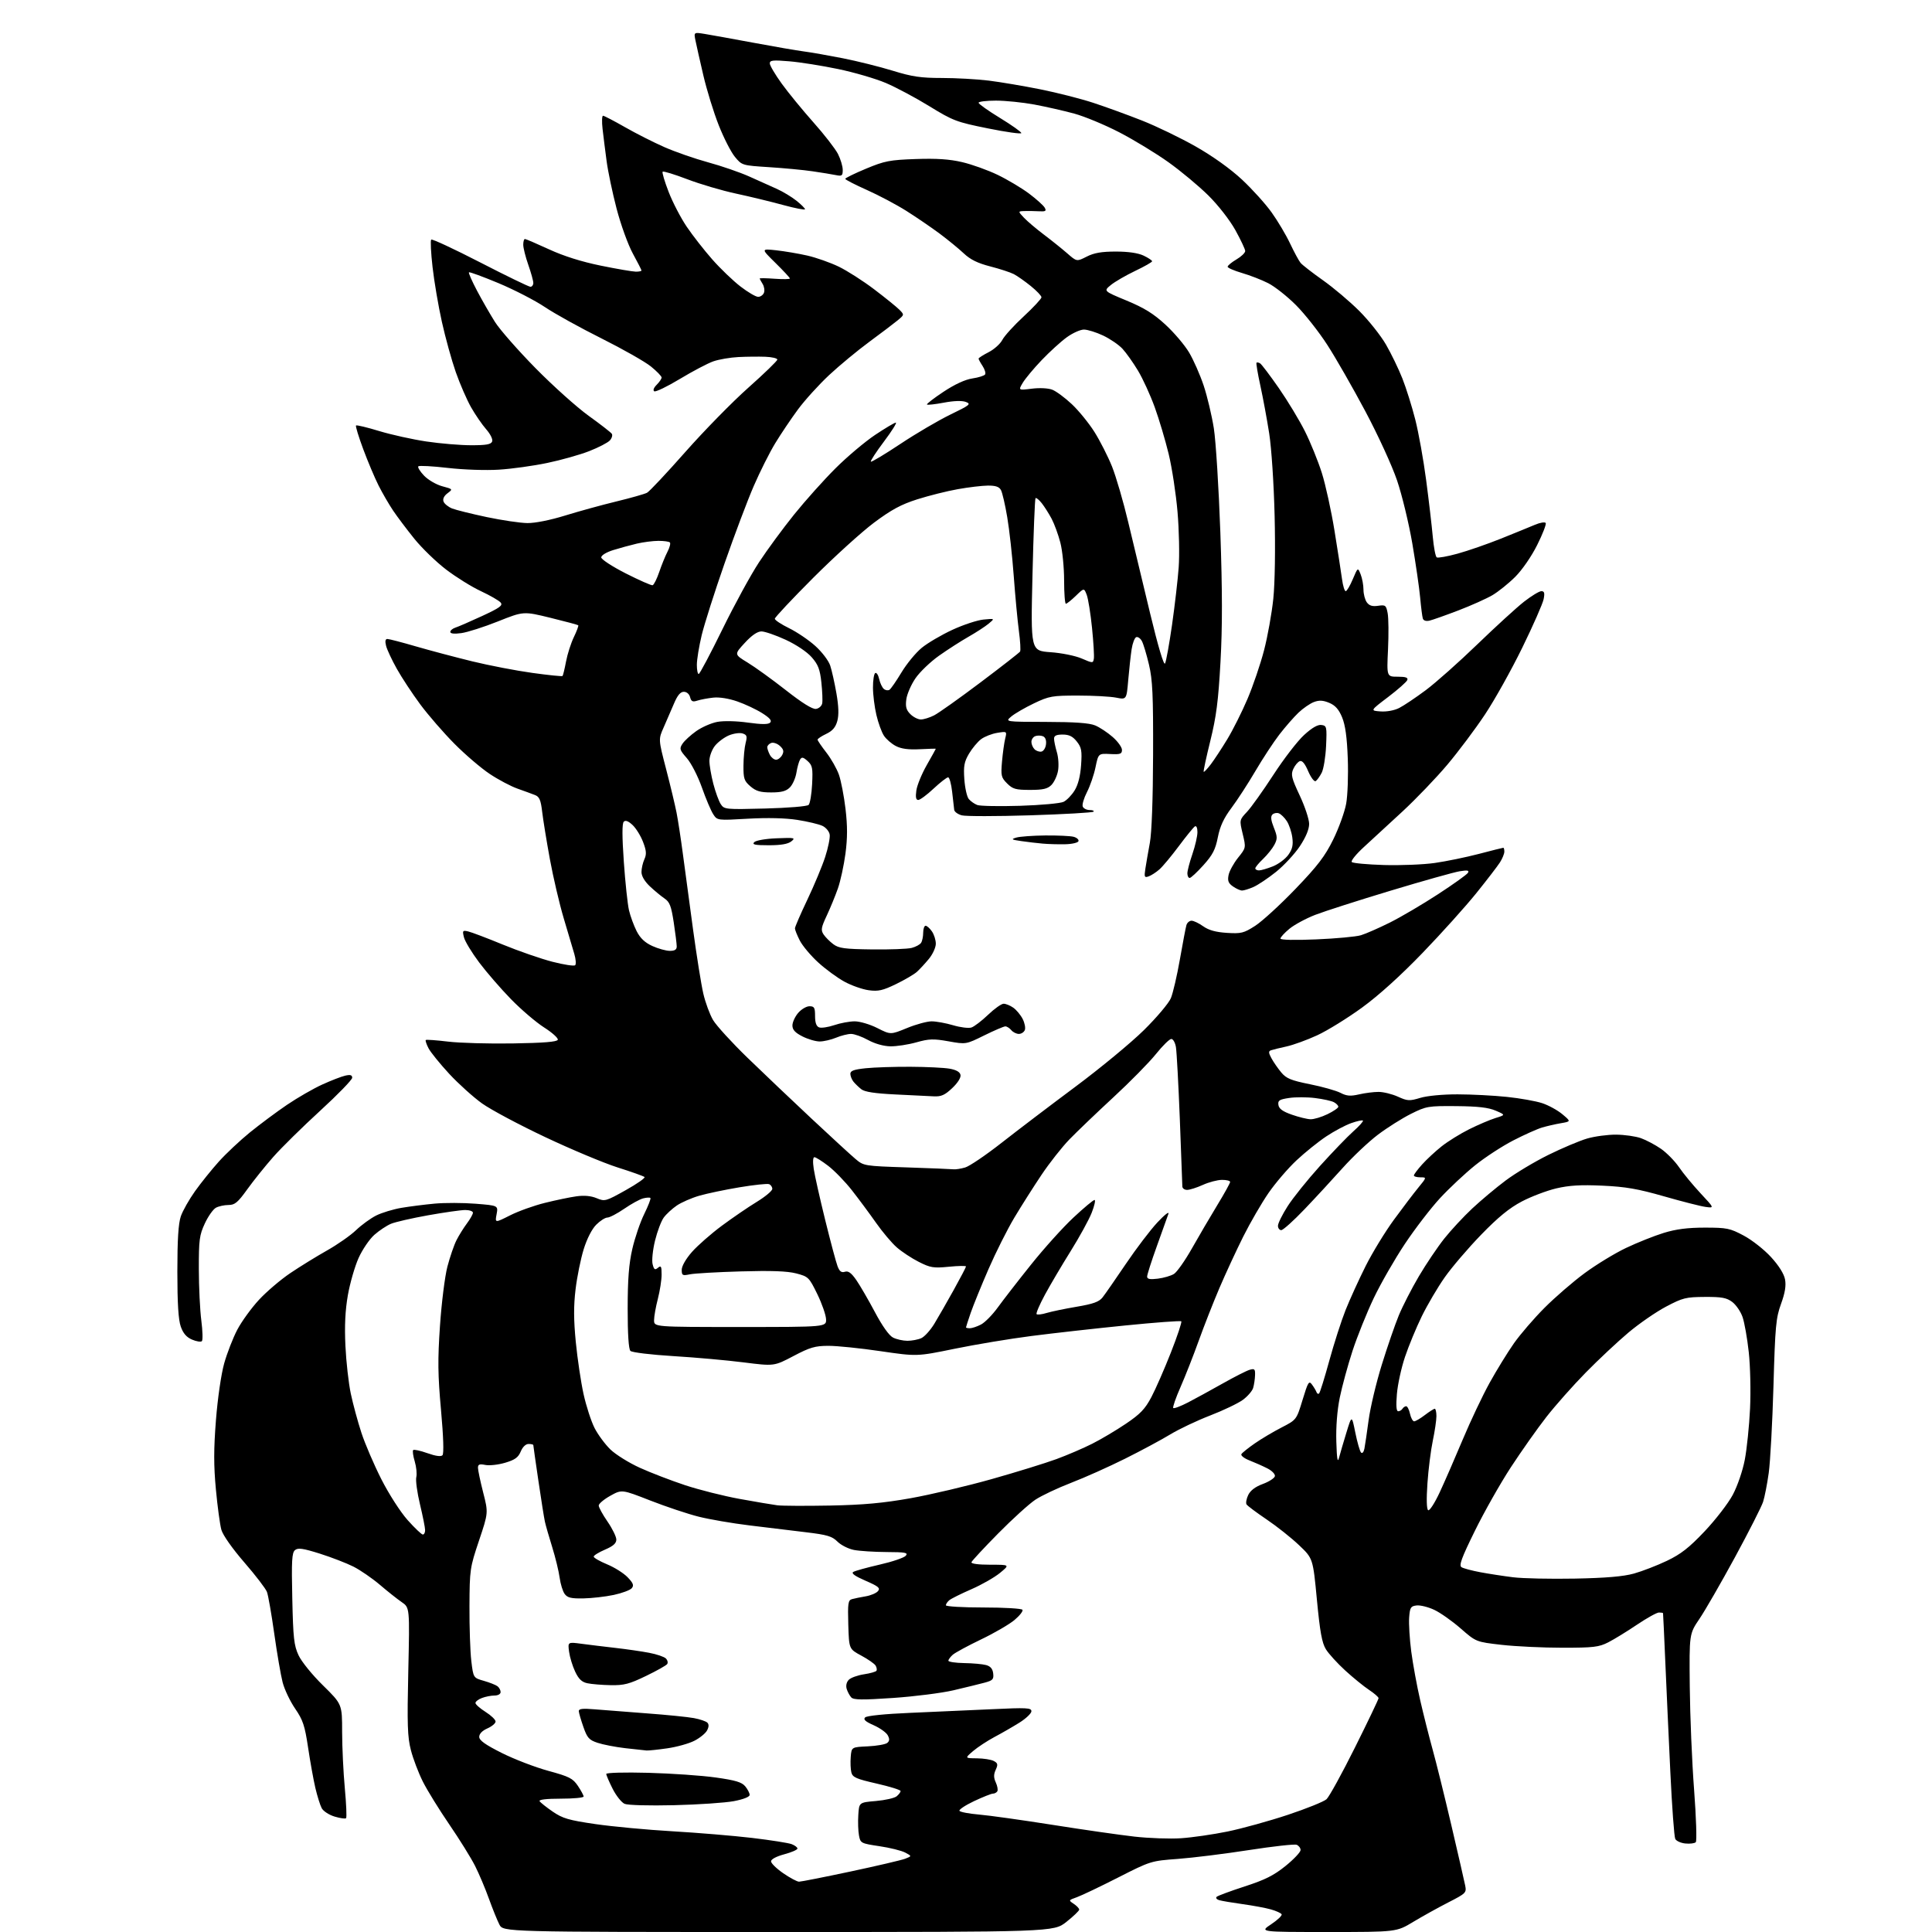 <?xml version="1.0" encoding="UTF-8" standalone="no"?>
<svg 
  version="1.1" 
  xmlns="http://www.w3.org/2000/svg" 
  xmlns:xlink="http://www.w3.org/1999/xlink" 
  xmlns:svg="http://www.w3.org/2000/svg"
  xmlns:rdf="http://www.w3.org/1999/02/22-rdf-syntax-ns#"
  xmlns:cc="http://creativecommons.org/ns#"
  xmlns:dc="http://purl.org/dc/elements/1.1/"
  viewBox="0 0 768 768"
  width="768"
  height="768"
>
<style>svg {background-color: white; }</style>"
<path stroke="none" fill="black" fill-rule="evenodd" d="M309.44,768.00C200.05,768.00 200.05,768.00 198.51,765.03C197.67,763.39 195.80,758.78 194.36,754.78C192.93,750.77 190.45,744.92 188.87,741.77C187.28,738.61 182.67,731.19 178.62,725.27C174.56,719.34 169.83,711.68 168.09,708.22C166.36,704.77 164.22,699.15 163.34,695.72C161.98,690.48 161.82,685.53 162.30,664.27C162.87,639.04 162.87,639.04 159.68,636.86C157.93,635.66 154.02,632.56 150.99,629.97C147.95,627.39 143.23,624.14 140.49,622.75C137.74,621.37 131.73,619.05 127.13,617.59C120.38,615.47 118.47,615.20 117.27,616.19C116.03,617.22 115.85,620.39 116.19,635.46C116.53,651.14 116.86,654.09 118.68,658.00C119.84,660.51 124.14,665.81 128.39,669.97C136.00,677.45 136.00,677.45 136.00,688.47C136.01,694.54 136.49,704.61 137.07,710.85C137.65,717.09 137.88,722.45 137.57,722.76C137.26,723.07 135.22,722.78 133.02,722.12C130.83,721.47 128.52,719.97 127.89,718.79C127.26,717.61 126.12,713.97 125.35,710.69C124.59,707.42 123.29,700.19 122.46,694.62C121.16,685.95 120.43,683.74 117.31,679.19C115.31,676.27 113.08,671.58 112.35,668.76C111.62,665.94 110.12,657.23 109.02,649.41C107.92,641.60 106.62,634.12 106.11,632.80C105.61,631.48 101.56,626.20 97.11,621.07C92.35,615.57 88.60,610.24 88.00,608.12C87.44,606.13 86.46,598.90 85.82,592.05C84.93,582.54 84.94,576.04 85.84,564.54C86.52,555.88 87.91,546.29 89.11,541.99C90.27,537.87 92.62,531.82 94.35,528.54C96.08,525.26 99.96,519.92 102.96,516.68C105.97,513.43 111.59,508.64 115.46,506.04C119.33,503.43 125.88,499.40 130.00,497.08C134.12,494.76 139.30,491.14 141.50,489.04C143.70,486.93 147.32,484.30 149.55,483.18C151.78,482.07 156.28,480.70 159.55,480.14C162.82,479.59 168.77,478.83 172.78,478.46C176.78,478.09 184.10,478.11 189.05,478.50C198.05,479.22 198.05,479.22 197.40,482.69C196.75,486.16 196.75,486.16 202.73,483.14C206.02,481.47 212.27,479.23 216.61,478.16C220.95,477.08 226.60,475.90 229.17,475.55C232.25,475.12 234.97,475.38 237.18,476.30C240.42,477.66 240.80,477.55 248.73,473.11C253.24,470.59 256.60,468.24 256.21,467.88C255.82,467.53 251.00,465.81 245.50,464.07C240.00,462.32 227.06,456.90 216.74,452.02C206.41,447.15 195.11,441.12 191.62,438.63C188.13,436.13 182.25,430.83 178.55,426.84C174.86,422.84 171.16,418.28 170.34,416.69C169.52,415.11 169.03,413.64 169.25,413.42C169.46,413.21 173.43,413.49 178.07,414.05C182.71,414.61 194.34,414.94 203.92,414.78C216.20,414.58 221.45,414.15 221.73,413.32C221.94,412.67 219.51,410.48 216.31,408.44C213.11,406.41 207.19,401.35 203.15,397.21C199.10,393.06 193.40,386.48 190.47,382.58C187.55,378.69 184.83,374.20 184.43,372.61C183.77,369.93 183.89,369.75 186.11,370.26C187.42,370.56 193.63,372.91 199.89,375.49C206.16,378.06 215.02,381.13 219.58,382.31C224.15,383.49 228.22,384.11 228.64,383.69C229.06,383.28 228.90,381.26 228.30,379.22C227.70,377.17 225.80,370.77 224.08,365.00C222.36,359.23 219.89,348.65 218.58,341.50C217.27,334.35 215.90,325.89 215.52,322.69C214.97,318.01 214.42,316.72 212.67,316.04C211.48,315.57 208.35,314.43 205.73,313.50C203.10,312.58 198.15,309.96 194.73,307.69C191.30,305.42 184.98,300.02 180.68,295.69C176.38,291.36 170.26,284.31 167.08,280.03C163.91,275.75 159.70,269.36 157.73,265.84C155.76,262.32 153.84,258.22 153.47,256.72C153.00,254.88 153.18,254.00 153.99,254.00C154.66,254.00 159.77,255.33 165.35,256.96C170.93,258.58 181.01,261.25 187.74,262.90C194.48,264.54 205.22,266.61 211.61,267.49C218.00,268.38 223.40,268.93 223.61,268.72C223.82,268.52 224.45,265.92 225.01,262.96C225.57,259.99 226.97,255.62 228.13,253.23C229.28,250.85 230.06,248.74 229.86,248.55C229.66,248.36 224.69,247.03 218.81,245.59C208.11,242.97 208.11,242.97 197.95,247.02C192.36,249.25 185.81,251.34 183.40,251.67C180.57,252.06 179.00,251.89 179.00,251.20C179.00,250.62 179.91,249.85 181.02,249.49C182.13,249.14 186.90,247.07 191.61,244.89C198.66,241.63 199.98,240.68 199.02,239.53C198.38,238.75 194.85,236.72 191.18,235.00C187.50,233.29 181.27,229.41 177.32,226.39C173.37,223.37 167.71,217.88 164.73,214.20C161.75,210.51 157.96,205.47 156.29,203.00C154.63,200.53 152.02,196.03 150.49,193.00C148.96,189.97 146.22,183.47 144.39,178.55C142.56,173.63 141.27,169.40 141.52,169.14C141.78,168.89 145.93,169.88 150.74,171.35C155.56,172.81 164.00,174.68 169.50,175.50C175.00,176.32 183.00,176.99 187.28,176.99C193.27,177.00 195.19,176.66 195.64,175.50C195.97,174.64 194.95,172.57 193.26,170.64C191.64,168.79 188.93,164.85 187.25,161.89C185.57,158.93 182.84,152.64 181.18,147.92C179.53,143.20 177.04,134.20 175.65,127.92C174.25,121.64 172.59,111.86 171.95,106.20C171.30,100.53 171.06,95.60 171.41,95.25C171.77,94.90 180.52,98.98 190.88,104.31C201.23,109.64 210.22,114.00 210.85,114.00C211.48,114.00 212.00,113.31 212.00,112.48C212.00,111.64 211.10,108.39 210.00,105.26C208.90,102.13 208.00,98.54 208.00,97.28C208.00,96.03 208.30,95.00 208.66,95.00C209.02,95.00 213.33,96.85 218.24,99.11C224.10,101.81 231.15,104.03 238.83,105.60C245.25,106.91 251.51,107.98 252.75,107.99C253.99,108.00 255.00,107.79 255.00,107.53C255.00,107.28 253.45,104.24 251.56,100.78C249.67,97.33 246.78,89.33 245.12,83.00C243.47,76.67 241.67,68.12 241.13,64.00C240.58,59.88 239.86,54.14 239.53,51.25C239.20,48.36 239.28,46.00 239.72,46.01C240.15,46.01 244.08,48.06 248.46,50.56C252.83,53.06 259.89,56.63 264.15,58.50C268.40,60.37 276.19,63.08 281.46,64.52C286.73,65.95 294.07,68.48 297.77,70.13C301.47,71.78 306.46,74.02 308.84,75.10C311.23,76.18 314.72,78.29 316.59,79.78C318.47,81.28 320.00,82.81 320.00,83.18C320.00,83.55 316.06,82.79 311.25,81.48C306.44,80.16 298.00,78.12 292.50,76.94C287.00,75.76 278.33,73.21 273.23,71.26C268.12,69.31 263.71,67.96 263.41,68.25C263.12,68.55 264.20,72.18 265.81,76.33C267.42,80.48 270.66,86.71 273.02,90.18C275.38,93.66 279.93,99.48 283.14,103.12C286.34,106.76 291.38,111.59 294.33,113.87C297.27,116.14 300.44,118.00 301.37,118.00C302.30,118.00 303.34,117.27 303.69,116.37C304.03,115.47 303.79,113.90 303.16,112.88C302.52,111.86 302.00,110.88 302.00,110.70C302.00,110.52 304.70,110.57 308.00,110.81C311.30,111.05 314.00,111.00 314.00,110.70C314.00,110.41 311.41,107.62 308.25,104.51C302.50,98.85 302.50,98.85 308.50,99.49C311.80,99.85 317.38,100.79 320.90,101.59C324.42,102.39 330.04,104.37 333.40,105.99C336.75,107.61 343.10,111.67 347.50,115.01C351.90,118.35 356.40,121.99 357.50,123.10C359.50,125.12 359.50,125.12 356.87,127.31C355.42,128.51 350.36,132.35 345.63,135.83C340.90,139.31 333.68,145.29 329.58,149.11C325.49,152.94 319.91,159.09 317.19,162.78C314.46,166.48 310.41,172.50 308.18,176.17C305.94,179.84 302.10,187.49 299.64,193.17C297.17,198.85 291.94,212.72 288.01,224.00C284.07,235.28 279.99,248.10 278.93,252.50C277.88,256.90 277.01,262.19 277.01,264.25C277.00,266.31 277.34,267.97 277.75,267.93C278.16,267.88 282.40,259.90 287.16,250.18C291.92,240.45 298.47,228.45 301.73,223.50C304.98,218.55 311.27,210.00 315.70,204.50C320.13,199.00 327.52,190.75 332.13,186.16C336.73,181.57 343.80,175.61 347.83,172.91C351.87,170.21 355.59,168.00 356.11,168.00C356.62,168.00 354.50,171.39 351.38,175.53C348.27,179.67 345.93,183.26 346.18,183.51C346.43,183.76 351.72,180.59 357.93,176.46C364.14,172.33 373.07,167.09 377.77,164.81C385.58,161.03 386.12,160.59 383.92,159.77C382.40,159.21 379.16,159.31 375.21,160.06C371.74,160.71 368.72,161.05 368.48,160.81C368.24,160.58 371.20,158.30 375.04,155.75C379.50,152.79 383.66,150.87 386.53,150.44C389.00,150.07 391.28,149.35 391.60,148.84C391.91,148.33 391.46,146.82 390.59,145.49C389.71,144.16 389.00,142.84 389.00,142.56C389.00,142.27 390.79,141.13 392.98,140.01C395.17,138.89 397.62,136.70 398.44,135.12C399.25,133.55 403.08,129.33 406.96,125.75C410.83,122.16 414.00,118.75 414.00,118.18C414.00,117.60 412.09,115.59 409.75,113.70C407.41,111.81 404.38,109.68 403.02,108.97C401.65,108.26 397.43,106.88 393.62,105.90C388.63,104.62 385.71,103.18 383.11,100.72C381.12,98.85 376.80,95.31 373.50,92.85C370.20,90.40 364.27,86.35 360.33,83.86C356.39,81.37 349.30,77.61 344.58,75.51C339.86,73.40 336.00,71.42 336.00,71.09C336.00,70.77 339.71,68.95 344.25,67.06C351.67,63.97 353.66,63.58 364.00,63.22C372.31,62.93 377.44,63.27 382.47,64.45C386.31,65.34 392.66,67.62 396.58,69.51C400.51,71.40 406.12,74.75 409.06,76.95C412.00,79.16 414.81,81.69 415.30,82.57C416.05,83.91 415.65,84.14 412.85,83.98C411.01,83.88 408.41,83.84 407.08,83.90C404.65,84.00 404.65,84.00 407.04,86.55C408.36,87.95 411.93,90.97 414.97,93.27C418.01,95.56 422.19,98.92 424.27,100.73C428.03,104.02 428.03,104.02 431.98,102.01C434.91,100.52 437.88,100.00 443.56,100.00C448.52,100.00 452.39,100.57 454.60,101.61C456.47,102.50 457.99,103.51 457.98,103.86C457.97,104.21 454.93,105.94 451.23,107.70C447.53,109.47 443.19,111.98 441.58,113.30C438.66,115.68 438.66,115.68 447.85,119.49C454.82,122.38 458.54,124.68 463.27,129.04C466.70,132.19 470.94,137.18 472.69,140.13C474.45,143.09 477.05,149.00 478.48,153.27C479.90,157.55 481.72,165.20 482.52,170.27C483.32,175.35 484.48,193.97 485.11,211.67C485.92,234.96 485.94,249.17 485.16,263.17C484.30,278.67 483.50,284.87 481.12,294.50C479.49,301.09 478.30,306.64 478.48,306.81C478.65,306.99 479.93,305.64 481.32,303.82C482.70,301.99 485.66,297.50 487.88,293.83C490.10,290.17 493.71,282.97 495.90,277.83C498.09,272.70 501.05,264.00 502.48,258.50C503.91,253.00 505.56,243.78 506.16,238.00C506.80,231.79 507.01,218.30 506.68,205.00C506.37,192.23 505.43,178.07 504.52,172.26C503.64,166.63 502.06,158.10 501.01,153.30C499.96,148.49 499.27,144.39 499.48,144.18C499.69,143.97 500.34,144.09 500.92,144.45C501.50,144.81 504.85,149.24 508.37,154.30C511.88,159.36 516.56,167.10 518.76,171.50C520.96,175.90 523.97,183.32 525.45,188.00C526.93,192.68 529.20,203.03 530.49,211.00C531.78,218.97 533.13,227.64 533.48,230.25C533.83,232.86 534.49,235.00 534.94,235.00C535.38,235.00 536.65,232.86 537.75,230.25C539.76,225.50 539.76,225.50 540.88,228.32C541.49,229.86 542.00,232.59 542.00,234.37C542.00,236.16 542.60,238.44 543.34,239.45C544.30,240.77 545.55,241.15 547.82,240.81C550.75,240.38 551.02,240.60 551.62,243.80C551.98,245.70 552.04,252.15 551.76,258.13C551.24,269.00 551.24,269.00 555.59,269.00C558.81,269.00 559.80,269.35 559.42,270.34C559.14,271.07 555.70,274.11 551.78,277.09C544.65,282.50 544.65,282.50 548.77,282.80C551.20,282.98 554.24,282.43 556.19,281.44C558.01,280.52 562.77,277.33 566.77,274.35C570.77,271.36 579.99,263.17 587.27,256.13C594.55,249.10 602.90,241.47 605.84,239.17C608.78,236.88 611.87,235.00 612.71,235.00C613.91,235.00 614.11,235.71 613.61,238.21C613.25,239.98 609.44,248.65 605.13,257.46C600.82,266.28 594.15,278.23 590.31,284.00C586.48,289.77 579.73,298.77 575.32,304.00C570.91,309.23 562.93,317.55 557.59,322.50C552.24,327.45 545.32,333.83 542.20,336.68C539.08,339.53 536.89,342.23 537.35,342.68C537.80,343.13 543.55,343.66 550.14,343.86C556.72,344.05 565.80,343.69 570.31,343.05C574.81,342.41 582.70,340.79 587.84,339.45C592.98,338.10 597.36,337.00 597.59,337.00C597.82,337.00 598.00,337.69 598.00,338.54C598.00,339.38 597.22,341.29 596.27,342.79C595.32,344.28 591.09,349.79 586.87,355.03C582.65,360.27 573.06,370.94 565.55,378.73C556.82,387.79 548.14,395.64 541.45,400.52C535.70,404.70 527.69,409.66 523.64,411.53C519.60,413.40 514.09,415.40 511.40,415.99C508.70,416.57 505.92,417.26 505.22,417.51C504.20,417.87 504.25,418.54 505.45,420.73C506.28,422.25 508.04,424.78 509.35,426.35C511.33,428.71 513.24,429.50 520.72,431.00C525.67,431.99 531.11,433.53 532.83,434.41C535.31,435.70 536.81,435.82 540.22,435.04C542.57,434.49 546.08,434.05 548.00,434.05C549.92,434.05 553.38,434.90 555.68,435.94C559.51,437.68 560.28,437.72 564.59,436.42C567.35,435.59 573.52,435.01 579.41,435.02C584.96,435.03 593.77,435.48 599.00,436.03C604.23,436.57 610.55,437.70 613.06,438.53C615.56,439.36 619.16,441.33 621.06,442.92C624.50,445.80 624.50,445.80 620.50,446.49C618.30,446.86 614.92,447.64 613.00,448.21C611.08,448.78 605.91,451.09 601.53,453.35C597.14,455.61 590.31,460.06 586.35,463.25C582.39,466.44 576.13,472.30 572.45,476.27C568.77,480.25 562.47,488.45 558.44,494.50C554.41,500.55 548.85,510.23 546.09,516.01C543.33,521.80 539.53,531.25 537.64,537.01C535.76,542.78 533.48,551.15 532.57,555.62C531.54,560.71 531.03,567.23 531.21,573.12C531.42,579.94 531.71,581.68 532.28,579.50C532.71,577.85 534.03,573.35 535.21,569.50C537.35,562.50 537.35,562.50 538.76,569.50C539.54,573.35 540.56,576.90 541.03,577.39C541.52,577.91 542.09,577.26 542.37,575.89C542.63,574.58 543.39,569.45 544.05,564.50C544.71,559.55 547.06,549.67 549.27,542.55C551.47,535.43 554.52,526.59 556.04,522.90C557.56,519.22 561.15,512.22 564.02,507.35C566.89,502.48 571.43,495.75 574.10,492.38C576.77,489.02 581.79,483.62 585.25,480.38C588.71,477.15 594.68,472.14 598.52,469.27C602.36,466.39 610.00,461.81 615.50,459.09C621.00,456.38 627.94,453.45 630.93,452.58C633.92,451.71 639.09,451.02 642.43,451.04C645.77,451.07 650.21,451.70 652.30,452.44C654.39,453.19 657.96,455.08 660.24,456.65C662.51,458.22 665.75,461.52 667.44,463.98C669.12,466.45 672.98,471.12 676.00,474.36C681.50,480.25 681.50,480.25 678.00,479.77C676.08,479.51 668.65,477.62 661.50,475.57C651.07,472.58 646.22,471.74 637.00,471.32C628.38,470.92 623.77,471.20 618.61,472.41C614.83,473.31 608.67,475.64 604.93,477.61C600.00,480.20 595.55,483.84 588.76,490.84C583.61,496.15 577.10,503.77 574.29,507.77C571.48,511.77 567.38,518.75 565.17,523.27C562.96,527.80 559.96,535.05 558.51,539.38C557.05,543.72 555.60,550.36 555.29,554.13C554.90,558.76 555.06,561.00 555.80,561.00C556.39,561.00 557.16,560.55 557.50,560.00C557.84,559.45 558.51,559.00 558.98,559.00C559.45,559.00 560.14,560.35 560.50,562.00C560.86,563.65 561.60,565.00 562.15,565.00C562.69,565.00 564.61,563.88 566.41,562.50C568.21,561.13 569.98,560.00 570.34,560.00C570.70,560.00 571.00,561.32 571.00,562.93C571.00,564.55 570.35,568.95 569.56,572.71C568.77,576.47 567.81,584.09 567.43,589.63C566.99,595.98 567.10,599.94 567.72,600.33C568.27,600.67 570.33,597.47 572.31,593.22C574.29,588.97 578.41,579.52 581.47,572.22C584.53,564.92 589.33,554.79 592.13,549.72C594.94,544.65 599.29,537.58 601.80,534.00C604.32,530.42 609.78,524.08 613.94,519.91C618.10,515.73 625.27,509.53 629.89,506.12C634.50,502.72 641.92,498.19 646.39,496.07C650.85,493.95 657.58,491.26 661.36,490.10C666.28,488.59 670.89,488.00 677.72,488.00C686.47,488.00 687.69,488.25 693.16,491.17C696.43,492.91 701.31,496.75 704.01,499.71C707.11,503.09 709.17,506.38 709.58,508.59C710.05,511.08 709.58,513.93 707.99,518.31C705.96,523.88 705.66,527.14 704.98,551.00C704.56,565.58 703.71,581.10 703.10,585.50C702.49,589.90 701.48,595.08 700.86,597.00C700.24,598.92 695.21,608.83 689.69,619.00C684.16,629.17 677.81,640.20 675.57,643.50C671.50,649.50 671.50,649.50 671.71,670.50C671.82,682.05 672.59,700.49 673.43,711.48C674.26,722.47 674.56,731.84 674.10,732.30C673.63,732.77 671.78,733.00 669.98,732.82C668.18,732.65 666.36,731.83 665.94,731.00C665.52,730.17 664.64,718.25 663.99,704.50C663.33,690.75 662.43,670.95 661.98,660.50C661.53,650.05 661.13,641.39 661.08,641.25C661.04,641.11 660.30,641.00 659.45,641.00C658.61,641.00 654.67,643.19 650.70,645.86C646.74,648.53 641.61,651.68 639.29,652.86C635.58,654.75 633.42,655.00 621.08,655.00C613.37,655.00 602.50,654.48 596.92,653.85C586.77,652.69 586.77,652.69 580.64,647.34C577.26,644.39 572.54,641.06 570.14,639.94C567.74,638.81 564.59,638.03 563.14,638.19C560.78,638.47 560.46,638.98 560.16,643.00C559.98,645.48 560.35,651.55 560.99,656.50C561.64,661.45 563.25,670.23 564.58,676.00C565.91,681.77 568.13,690.55 569.50,695.50C570.88,700.45 574.22,713.95 576.92,725.50C579.62,737.05 582.10,747.85 582.43,749.50C583.01,752.39 582.76,752.64 575.68,756.26C571.64,758.33 565.36,761.82 561.72,764.01C555.11,768.00 555.11,768.00 527.88,768.00C500.66,768.00 500.66,768.00 505.33,764.91C507.90,763.20 509.76,761.42 509.46,760.94C509.17,760.46 507.26,759.60 505.21,759.02C503.17,758.44 498.12,757.50 494.00,756.93C489.88,756.36 485.67,755.65 484.65,755.35C483.63,755.05 483.18,754.45 483.65,754.01C484.12,753.58 489.13,751.72 494.80,749.88C502.89,747.26 506.37,745.51 511.05,741.73C514.32,739.08 517.00,736.24 517.00,735.42C517.00,734.61 516.29,733.67 515.43,733.33C514.56,733.00 506.04,733.95 496.49,735.43C486.93,736.92 474.25,738.49 468.29,738.94C457.54,739.73 457.37,739.78 444.48,746.34C437.34,749.97 429.97,753.49 428.09,754.16C424.72,755.36 424.71,755.39 426.84,756.81C428.03,757.60 429.00,758.63 429.00,759.10C429.00,759.57 426.71,761.76 423.91,763.98C418.82,768.00 418.82,768.00 309.44,768.00zM317.64,748.00C318.43,748.00 327.63,746.18 338.08,743.96C348.54,741.73 358.31,739.45 359.80,738.88C362.50,737.84 362.50,737.84 359.82,736.42C358.34,735.65 353.74,734.50 349.59,733.89C342.24,732.79 342.03,732.68 341.46,729.63C341.13,727.91 341.01,724.25 341.19,721.50C341.50,716.50 341.50,716.50 348.19,715.93C351.86,715.61 355.58,714.77 356.44,714.05C357.30,713.34 358.00,712.40 358.00,711.96C358.00,711.52 353.72,710.19 348.50,709.00C340.36,707.15 338.92,706.51 338.43,704.57C338.12,703.33 338.00,700.55 338.18,698.40C338.50,694.50 338.50,694.50 344.96,694.20C348.52,694.03 351.99,693.42 352.69,692.84C353.63,692.06 353.68,691.27 352.89,689.80C352.31,688.71 349.79,686.91 347.31,685.81C344.00,684.35 343.08,683.52 343.90,682.70C344.56,682.04 351.76,681.31 361.75,680.89C370.96,680.50 385.59,679.85 394.25,679.44C408.13,678.78 410.00,678.87 410.00,680.24C410.00,681.09 407.86,683.13 405.25,684.77C402.64,686.40 398.17,688.98 395.31,690.49C392.46,692.01 388.63,694.53 386.81,696.08C383.50,698.92 383.50,698.92 388.32,698.96C390.96,698.98 393.99,699.46 395.04,700.02C396.65,700.88 396.77,701.41 395.81,703.52C394.96,705.38 394.97,706.65 395.85,708.57C396.50,709.99 396.77,711.57 396.45,712.07C396.14,712.58 395.35,713.00 394.69,713.00C394.04,713.00 390.66,714.35 387.18,715.99C383.71,717.63 381.11,719.37 381.40,719.84C381.69,720.31 385.21,720.98 389.22,721.32C393.22,721.66 406.40,723.51 418.50,725.42C430.60,727.34 445.20,729.43 450.95,730.08C456.69,730.73 465.02,731.02 469.45,730.73C473.88,730.44 482.23,729.23 488.00,728.05C493.77,726.86 504.55,723.88 511.95,721.42C519.35,718.96 526.26,716.17 527.31,715.22C528.36,714.27 533.45,705.02 538.61,694.67C543.78,684.31 548.00,675.48 548.00,675.05C548.00,674.62 546.31,673.14 544.24,671.77C542.17,670.40 537.91,666.94 534.78,664.08C531.65,661.22 528.18,657.41 527.07,655.62C525.50,653.08 524.71,648.73 523.49,635.93C521.93,619.50 521.93,619.50 516.41,614.25C513.38,611.36 507.58,606.75 503.52,604.01C499.46,601.27 495.86,598.58 495.51,598.02C495.17,597.46 495.47,595.78 496.19,594.28C497.06,592.48 499.03,590.99 502.00,589.90C504.48,588.98 506.63,587.59 506.79,586.80C506.95,586.00 505.61,584.62 503.79,583.70C501.98,582.78 498.78,581.36 496.68,580.54C494.58,579.72 493.14,578.59 493.48,578.03C493.82,577.48 496.22,575.56 498.80,573.77C501.39,571.97 506.17,569.13 509.44,567.45C515.38,564.39 515.38,564.39 517.79,556.47C519.97,549.30 520.33,548.73 521.56,550.42C522.31,551.44 523.11,552.78 523.33,553.39C523.55,554.00 524.01,554.24 524.36,553.92C524.72,553.59 526.54,547.74 528.41,540.92C530.28,534.09 533.20,525.02 534.89,520.76C536.59,516.51 540.18,508.63 542.87,503.26C545.57,497.89 550.64,489.59 554.14,484.82C557.64,480.04 562.00,474.30 563.83,472.07C567.17,468.00 567.17,468.00 564.58,468.00C563.16,468.00 562.02,467.66 562.04,467.25C562.06,466.84 563.52,464.88 565.29,462.91C567.05,460.94 570.54,457.70 573.03,455.72C575.53,453.73 580.48,450.66 584.03,448.89C587.59,447.12 592.30,445.11 594.50,444.43C598.50,443.20 598.50,443.20 594.55,441.50C591.64,440.25 587.50,439.78 578.92,439.70C567.71,439.61 566.99,439.73 560.87,442.78C557.37,444.53 551.45,448.26 547.73,451.07C544.01,453.89 537.71,459.84 533.73,464.29C529.75,468.74 522.93,476.13 518.57,480.69C514.21,485.26 510.05,489.00 509.32,489.00C508.60,489.00 508.00,488.21 508.01,487.25C508.01,486.29 509.74,482.80 511.85,479.50C513.95,476.20 519.74,469.00 524.70,463.50C529.67,458.00 535.65,451.79 537.99,449.71C540.34,447.63 542.04,445.71 541.78,445.45C541.52,445.19 539.43,445.64 537.13,446.46C534.82,447.27 530.38,449.63 527.24,451.72C524.10,453.80 518.78,458.08 515.40,461.24C512.02,464.40 507.01,470.25 504.25,474.24C501.50,478.23 496.98,486.03 494.20,491.58C491.43,497.12 487.16,506.34 484.71,512.08C482.27,517.81 478.57,527.23 476.50,533.00C474.43,538.77 471.18,547.03 469.29,551.34C467.39,555.65 466.09,559.42 466.38,559.71C466.68,560.01 469.30,559.02 472.21,557.52C475.12,556.01 481.32,552.62 486.00,549.98C490.68,547.34 495.51,544.88 496.75,544.52C498.72,543.95 498.99,544.22 498.90,546.68C498.85,548.23 498.51,550.50 498.15,551.72C497.79,552.94 495.95,555.07 494.06,556.46C492.17,557.85 486.32,560.65 481.06,562.68C475.80,564.71 468.68,568.09 465.22,570.19C461.77,572.29 453.67,576.64 447.22,579.86C440.78,583.07 431.13,587.39 425.79,589.44C420.45,591.50 414.05,594.52 411.57,596.16C409.10,597.80 402.44,603.84 396.79,609.57C391.13,615.31 386.35,620.45 386.17,621.00C385.96,621.61 388.89,622.00 393.64,622.00C401.46,622.00 401.46,622.00 397.52,625.25C395.35,627.04 390.24,629.95 386.17,631.73C382.09,633.51 378.13,635.48 377.37,636.10C376.62,636.73 376.00,637.64 376.00,638.12C376.00,638.61 382.72,639.00 390.94,639.00C399.16,639.00 406.14,639.41 406.45,639.92C406.76,640.43 405.33,642.26 403.26,643.99C401.19,645.72 395.23,649.19 390.00,651.69C384.77,654.20 379.71,656.94 378.75,657.78C377.79,658.62 377.00,659.69 377.00,660.15C377.00,660.62 379.81,661.04 383.25,661.10C386.69,661.15 390.62,661.51 392.00,661.89C393.74,662.37 394.60,663.39 394.81,665.23C395.08,667.56 394.65,668.02 391.31,668.91C389.22,669.47 383.68,670.82 379.00,671.92C374.32,673.01 363.55,674.38 355.04,674.96C342.82,675.80 339.34,675.75 338.40,674.76C337.75,674.07 336.93,672.53 336.57,671.36C336.18,670.04 336.51,668.64 337.42,667.73C338.23,666.91 340.94,665.94 343.43,665.56C345.92,665.19 348.16,664.55 348.41,664.14C348.66,663.74 348.50,662.81 348.05,662.07C347.59,661.34 345.04,659.56 342.36,658.12C337.50,655.50 337.50,655.50 337.21,645.83C336.96,637.25 337.13,636.10 338.71,635.67C339.70,635.40 342.14,634.90 344.15,634.56C346.16,634.22 348.34,633.29 349.01,632.49C350.02,631.27 349.21,630.60 344.05,628.36C339.86,626.54 338.30,625.43 339.19,624.87C339.91,624.43 344.63,623.12 349.68,621.96C354.73,620.81 359.40,619.22 360.06,618.43C361.07,617.21 359.96,616.99 352.37,616.96C347.49,616.93 341.69,616.56 339.47,616.13C337.25,615.70 334.30,614.21 332.91,612.82C330.78,610.69 328.85,610.11 320.44,609.10C314.97,608.45 304.88,607.22 298.00,606.38C291.12,605.55 281.98,603.97 277.68,602.89C273.39,601.81 264.76,598.93 258.52,596.49C247.17,592.05 247.17,592.05 242.58,594.61C240.06,596.02 238.00,597.76 238.00,598.47C238.00,599.19 239.57,602.07 241.50,604.86C243.43,607.66 245.00,610.88 245.00,612.01C245.00,613.50 243.75,614.61 240.50,616.00C238.03,617.06 236.00,618.31 236.00,618.78C236.00,619.25 238.40,620.63 241.34,621.85C244.28,623.06 247.95,625.38 249.49,626.99C251.72,629.31 252.06,630.22 251.14,631.33C250.50,632.10 247.28,633.30 243.97,634.01C240.67,634.71 235.24,635.33 231.91,635.39C227.04,635.48 225.57,635.13 224.46,633.61C223.70,632.58 222.80,629.65 222.46,627.11C222.12,624.58 220.79,619.12 219.51,615.00C218.23,610.88 216.91,606.31 216.60,604.86C216.28,603.40 215.11,596.06 214.01,588.55C212.90,581.04 212.00,574.69 212.00,574.45C212.00,574.20 211.15,574.00 210.12,574.00C208.98,574.00 207.76,575.17 207.00,577.00C206.02,579.35 204.71,580.31 200.82,581.46C198.11,582.27 194.56,582.66 192.94,582.34C190.60,581.87 190.00,582.10 190.00,583.46C190.00,584.40 190.93,588.81 192.06,593.25C194.13,601.34 194.13,601.34 190.41,612.42C186.80,623.18 186.69,623.94 186.62,638.50C186.58,646.75 186.91,656.53 187.35,660.23C188.16,666.97 188.16,666.97 192.33,668.16C194.62,668.81 197.06,669.78 197.75,670.30C198.44,670.82 199.00,671.86 199.00,672.62C199.00,673.42 197.97,674.00 196.57,674.00C195.23,674.00 192.98,674.44 191.57,674.98C190.15,675.51 189.00,676.41 189.00,676.96C189.00,677.52 190.80,679.11 193.00,680.50C195.20,681.89 197.00,683.61 197.00,684.33C197.00,685.05 195.54,686.28 193.75,687.07C191.71,687.97 190.50,689.21 190.50,690.42C190.50,691.83 192.87,693.52 199.50,696.85C204.45,699.33 212.76,702.52 217.97,703.94C226.32,706.22 227.70,706.92 229.72,709.91C230.97,711.77 232.00,713.68 232.00,714.15C232.00,714.62 227.92,715.00 222.94,715.00C217.24,715.00 214.11,715.37 214.49,715.99C214.83,716.53 217.17,718.40 219.69,720.13C223.64,722.85 226.04,723.55 236.65,725.10C243.46,726.09 257.23,727.38 267.26,727.96C277.29,728.54 291.55,729.73 298.95,730.60C306.34,731.48 313.43,732.59 314.70,733.08C315.96,733.56 317.00,734.35 317.00,734.83C317.00,735.31 314.64,736.34 311.75,737.11C308.60,737.96 306.50,739.08 306.50,739.91C306.50,740.68 308.69,742.81 311.36,744.65C314.03,746.49 316.86,748.00 317.64,748.00zM268.00,717.59C258.02,717.83 249.55,717.60 248.29,717.05C247.08,716.53 244.94,713.84 243.54,711.08C242.14,708.32 241.00,705.66 241.00,705.17C241.00,704.67 248.25,704.47 257.75,704.72C266.96,704.97 279.00,705.80 284.50,706.58C292.39,707.69 294.87,708.43 296.25,710.10C297.21,711.27 298.00,712.80 298.00,713.50C298.00,714.28 295.55,715.25 291.75,715.98C288.31,716.63 277.62,717.36 268.00,717.59zM257.00,695.85C256.18,695.79 252.34,695.37 248.48,694.92C244.62,694.47 239.70,693.51 237.56,692.80C234.16,691.67 233.43,690.85 231.91,686.50C230.94,683.75 230.12,680.92 230.08,680.22C230.02,679.26 231.55,679.07 236.25,679.47C239.69,679.76 249.03,680.48 257.00,681.08C264.98,681.67 273.45,682.52 275.84,682.97C278.22,683.41 280.63,684.23 281.18,684.78C281.85,685.45 281.81,686.48 281.06,687.89C280.44,689.05 278.17,690.89 276.01,691.99C273.85,693.10 269.03,694.44 265.29,694.98C261.56,695.52 257.82,695.91 257.00,695.85zM242.73,669.88C239.31,669.82 235.15,669.47 233.50,669.12C231.27,668.65 230.03,667.46 228.63,664.49C227.59,662.30 226.51,658.75 226.22,656.60C225.70,652.70 225.70,652.70 231.10,653.42C234.07,653.82 240.12,654.55 244.55,655.06C248.98,655.56 255.05,656.44 258.03,657.01C261.02,657.57 264.02,658.59 264.70,659.27C265.37,659.95 265.61,660.95 265.21,661.50C264.82,662.05 261.01,664.19 256.73,666.25C250.14,669.44 248.03,669.98 242.73,669.88zM626.00,627.52C638.37,627.28 645.26,626.69 649.50,625.52C652.80,624.60 658.70,622.32 662.62,620.45C668.20,617.78 671.43,615.26 677.63,608.71C681.97,604.12 687.00,597.60 688.80,594.22C690.67,590.71 692.73,584.71 693.58,580.28C694.40,576.00 695.34,566.88 695.67,560.00C696.00,553.07 695.77,543.04 695.16,537.49C694.56,531.98 693.45,525.70 692.69,523.53C691.94,521.36 690.09,518.67 688.58,517.54C686.33,515.86 684.38,515.51 677.67,515.55C670.18,515.59 668.90,515.91 662.27,519.41C658.29,521.51 651.54,526.17 647.27,529.77C643.00,533.37 635.39,540.49 630.37,545.61C625.35,550.72 618.30,558.67 614.70,563.28C611.10,567.89 604.73,576.92 600.53,583.35C596.34,589.78 589.92,601.13 586.26,608.59C580.96,619.36 579.88,622.31 580.98,622.99C581.74,623.46 585.09,624.36 588.43,624.98C591.77,625.61 597.65,626.51 601.50,626.99C605.35,627.47 616.38,627.70 626.00,627.52zM168.08,610.00C168.59,610.00 169.00,609.21 168.99,608.25C168.99,607.29 168.07,602.67 166.95,598.00C165.83,593.33 165.17,588.47 165.48,587.21C165.80,585.95 165.52,583.14 164.87,580.96C164.21,578.77 163.93,576.73 164.25,576.42C164.56,576.11 167.09,576.66 169.88,577.65C173.16,578.82 175.28,579.11 175.89,578.48C176.49,577.86 176.27,571.19 175.31,560.50C174.04,546.49 173.97,540.60 174.90,527.00C175.52,517.92 176.84,507.35 177.85,503.50C178.86,499.65 180.48,494.93 181.46,493.00C182.44,491.07 184.31,488.07 185.62,486.32C186.93,484.57 188.00,482.65 188.00,482.07C188.00,481.48 186.63,481.00 184.95,481.00C183.28,481.00 176.64,481.94 170.20,483.09C163.77,484.24 157.12,485.76 155.43,486.47C153.74,487.17 150.77,489.14 148.83,490.85C146.89,492.55 144.06,496.71 142.54,500.08C141.03,503.46 139.11,510.11 138.28,514.86C137.23,520.87 136.93,527.00 137.31,535.00C137.61,541.33 138.57,549.88 139.45,554.00C140.32,558.12 142.21,565.10 143.65,569.50C145.08,573.90 148.66,582.23 151.59,588.01C154.60,593.94 159.15,601.01 162.04,604.26C164.86,607.42 167.57,610.00 168.08,610.00zM330.00,598.48C343.23,598.22 351.03,597.51 362.00,595.56C369.98,594.13 384.50,590.71 394.27,587.95C404.04,585.19 415.59,581.62 419.94,580.02C424.29,578.42 430.69,575.67 434.17,573.91C437.65,572.16 443.68,568.58 447.56,565.96C453.30,562.09 455.19,560.10 457.70,555.35C459.40,552.13 462.89,544.16 465.45,537.64C468.02,531.12 469.87,525.54 469.58,525.25C469.28,524.95 459.25,525.70 447.27,526.90C435.30,528.10 418.52,529.98 410.00,531.08C401.48,532.17 387.75,534.46 379.50,536.15C364.50,539.23 364.50,539.23 350.00,537.11C342.02,535.93 332.71,534.98 329.30,534.99C323.99,535.00 321.98,535.59 315.41,539.05C307.72,543.10 307.72,543.10 295.61,541.57C288.95,540.72 276.35,539.60 267.60,539.07C258.67,538.52 251.22,537.62 250.60,537.00C249.89,536.29 249.50,530.29 249.51,520.20C249.51,508.58 249.99,502.42 251.35,496.50C252.35,492.10 254.49,485.84 256.09,482.59C257.69,479.33 258.80,476.47 258.55,476.22C258.30,475.96 257.01,476.03 255.68,476.37C254.35,476.70 250.97,478.55 248.16,480.49C245.35,482.42 242.33,484.00 241.45,484.00C240.57,484.00 238.57,485.27 237.02,486.83C235.30,488.54 233.33,492.39 232.03,496.58C230.85,500.39 229.39,507.55 228.80,512.50C228.00,519.11 228.03,524.67 228.89,533.50C229.54,540.10 230.92,549.40 231.97,554.16C233.02,558.92 234.99,564.99 236.35,567.66C237.71,570.32 240.55,574.16 242.66,576.20C244.77,578.23 250.01,581.50 254.31,583.45C258.61,585.41 266.71,588.52 272.31,590.38C277.91,592.23 287.68,594.69 294.00,595.84C300.32,596.99 307.07,598.13 309.00,598.38C310.93,598.62 320.38,598.66 330.00,598.48zM80.25,533.13C79.84,533.53 78.09,533.26 76.36,532.52C74.14,531.58 72.82,530.05 71.86,527.34C70.91,524.65 70.50,518.11 70.50,505.50C70.50,492.79 70.91,486.32 71.88,483.50C72.64,481.30 75.19,476.80 77.54,473.50C79.89,470.20 84.15,464.91 86.99,461.75C89.84,458.58 95.39,453.37 99.33,450.16C103.28,446.96 109.91,442.02 114.08,439.19C118.26,436.36 124.56,432.73 128.08,431.13C131.61,429.52 135.74,427.92 137.25,427.58C139.28,427.12 140.00,427.35 140.00,428.42C140.00,429.23 134.26,435.14 127.25,441.56C120.24,447.98 111.87,456.22 108.65,459.87C105.44,463.52 100.78,469.31 98.31,472.75C94.53,478.01 93.35,479.00 90.85,479.00C89.21,479.00 86.96,479.49 85.85,480.08C84.74,480.67 82.75,483.49 81.43,486.33C79.27,490.97 79.02,492.84 79.04,504.50C79.05,511.65 79.50,520.85 80.03,524.95C80.56,529.05 80.66,532.73 80.25,533.13zM360.70,532.99C362.46,532.99 364.96,532.52 366.25,531.93C367.54,531.34 369.87,528.76 371.43,526.18C372.99,523.61 376.46,517.56 379.13,512.75C381.81,507.93 384.00,503.74 384.00,503.44C384.00,503.13 380.93,503.18 377.19,503.55C371.07,504.15 369.84,503.95 365.22,501.61C362.39,500.18 358.45,497.58 356.47,495.84C354.49,494.11 350.79,489.72 348.24,486.09C345.70,482.47 341.39,476.66 338.68,473.20C335.97,469.73 331.71,465.35 329.23,463.45C326.75,461.55 324.28,460.00 323.74,460.00C323.15,460.00 323.05,461.84 323.48,464.69C323.86,467.26 325.91,476.37 328.02,484.94C330.13,493.50 332.34,501.77 332.93,503.32C333.73,505.42 334.47,505.98 335.85,505.55C337.21,505.11 338.41,505.98 340.40,508.85C341.88,510.99 345.21,516.73 347.80,521.60C350.72,527.11 353.44,530.93 355.00,531.71C356.38,532.41 358.94,532.98 360.70,532.99zM294.25,527.50C328.50,527.50 328.50,527.50 328.37,524.38C328.29,522.67 326.72,518.17 324.87,514.38C321.61,507.73 321.33,507.46 316.50,506.20C312.93,505.28 306.63,505.05 294.50,505.40C285.15,505.67 276.04,506.19 274.25,506.56C271.28,507.17 271.00,507.01 271.00,504.75C271.00,503.29 272.65,500.41 275.06,497.67C277.29,495.14 282.62,490.46 286.90,487.28C291.19,484.10 297.46,479.81 300.85,477.75C304.23,475.68 307.00,473.37 307.00,472.60C307.00,471.84 306.42,470.99 305.71,470.72C305.00,470.45 299.71,471.01 293.95,471.97C288.19,472.93 280.99,474.44 277.93,475.33C274.87,476.22 270.87,477.97 269.03,479.22C267.19,480.48 264.86,482.62 263.85,484.00C262.84,485.38 261.28,489.51 260.38,493.18C259.48,496.87 259.05,501.05 259.42,502.52C259.97,504.71 260.34,504.96 261.54,503.97C262.78,502.94 263.00,503.35 263.00,506.67C263.00,508.82 262.32,513.17 261.50,516.34C260.68,519.51 260.00,523.31 260.00,524.80C260.00,527.50 260.00,527.50 294.25,527.50zM385.55,528.00C386.40,528.00 388.38,527.34 389.94,526.53C391.51,525.72 394.50,522.68 396.60,519.78C398.70,516.88 404.63,509.22 409.79,502.78C414.94,496.33 422.54,487.89 426.68,484.03C430.82,480.16 434.60,477.00 435.09,477.00C435.57,477.00 435.07,479.29 433.97,482.08C432.87,484.88 429.10,491.74 425.61,497.33C422.12,502.92 417.51,510.72 415.38,514.66C413.25,518.60 411.75,522.08 412.07,522.40C412.38,522.71 414.18,522.50 416.07,521.92C417.95,521.35 423.32,520.24 427.99,519.45C434.55,518.34 436.88,517.51 438.27,515.76C439.25,514.52 443.42,508.52 447.53,502.44C451.64,496.36 457.28,488.93 460.08,485.94C462.87,482.95 464.84,481.40 464.47,482.50C464.09,483.60 462.03,489.36 459.89,495.30C457.75,501.23 456.00,506.70 456.00,507.45C456.00,508.46 457.08,508.68 460.25,508.29C462.59,508.00 465.48,507.16 466.67,506.41C467.86,505.67 471.07,501.11 473.80,496.28C476.53,491.45 481.06,483.71 483.88,479.08C486.70,474.46 489.00,470.29 489.00,469.83C489.00,469.38 487.54,469.01 485.75,469.02C483.96,469.03 480.54,469.93 478.14,471.02C475.74,472.11 472.93,473.00 471.89,473.00C470.85,473.00 470.00,472.38 470.00,471.61C470.00,470.85 469.55,458.81 469.00,444.86C468.45,430.91 467.75,418.04 467.45,416.25C467.15,414.46 466.33,413.00 465.61,413.00C464.90,413.00 462.13,415.72 459.47,419.04C456.80,422.36 449.19,430.10 442.56,436.22C435.93,442.35 428.08,449.87 425.11,452.93C422.15,455.99 417.16,462.32 414.03,467.00C410.89,471.68 406.04,479.32 403.24,484.00C400.44,488.68 395.81,497.90 392.94,504.50C390.07,511.10 386.89,518.93 385.86,521.91C384.84,524.88 384.00,527.47 384.00,527.66C384.00,527.85 384.70,528.00 385.55,528.00zM379.01,464.81C379.84,464.92 381.92,464.60 383.65,464.10C385.37,463.61 391.89,459.19 398.14,454.29C404.39,449.39 417.60,439.35 427.50,431.98C437.40,424.61 449.65,414.49 454.72,409.49C459.79,404.49 464.61,398.78 465.44,396.79C466.27,394.81 467.89,387.85 469.03,381.34C470.17,374.83 471.34,368.71 471.62,367.75C471.90,366.79 472.82,366.00 473.66,366.00C474.50,366.00 476.59,367.00 478.30,368.22C480.49,369.77 483.29,370.55 487.69,370.83C493.39,371.19 494.42,370.94 498.95,368.03C501.69,366.27 508.88,359.69 514.93,353.40C523.83,344.14 526.69,340.39 529.97,333.73C532.20,329.20 534.51,322.80 535.12,319.50C535.72,316.20 536.01,308.10 535.76,301.50C535.45,293.03 534.78,288.22 533.50,285.13C532.19,281.97 530.78,280.39 528.39,279.39C525.92,278.36 524.40,278.28 522.30,279.07C520.76,279.65 517.99,281.56 516.15,283.31C514.31,285.07 510.89,288.98 508.56,292.00C506.23,295.02 501.95,301.55 499.04,306.50C496.14,311.45 491.86,318.04 489.53,321.15C486.45,325.26 484.98,328.44 484.11,332.83C483.15,337.72 482.06,339.83 478.37,343.93C475.86,346.72 473.41,349.00 472.91,349.00C472.41,349.00 472.00,348.17 472.00,347.16C472.00,346.14 472.90,342.70 474.00,339.50C475.10,336.30 476.00,332.38 476.00,330.78C476.00,329.09 475.58,328.14 474.99,328.50C474.44,328.85 471.57,332.36 468.63,336.31C465.68,340.27 462.20,344.45 460.89,345.60C459.57,346.76 457.65,348.00 456.62,348.37C454.93,348.97 454.79,348.65 455.31,345.27C455.63,343.20 456.43,338.57 457.09,335.00C457.83,330.99 458.32,317.59 458.37,300.00C458.44,276.28 458.17,270.27 456.73,264.18C455.78,260.16 454.52,255.97 453.93,254.87C453.35,253.78 452.34,253.05 451.69,253.27C451.05,253.48 450.21,255.65 449.84,258.08C449.47,260.51 448.86,266.02 448.49,270.32C447.82,278.14 447.82,278.14 443.66,277.32C441.37,276.87 434.55,276.50 428.50,276.50C418.26,276.50 417.05,276.71 411.00,279.60C407.43,281.31 403.38,283.66 402.00,284.82C399.50,286.93 399.50,286.93 415.78,286.97C427.27,286.99 433.03,287.40 435.35,288.37C437.16,289.13 440.30,291.20 442.32,292.98C444.35,294.75 446.00,297.06 446.00,298.10C446.00,299.71 445.33,299.95 441.31,299.74C436.63,299.50 436.63,299.50 435.48,305.00C434.86,308.02 433.33,312.46 432.10,314.85C430.87,317.24 430.10,319.83 430.40,320.60C430.69,321.37 431.93,322.00 433.14,322.00C434.34,322.00 435.04,322.30 434.67,322.66C434.31,323.03 423.01,323.67 409.58,324.10C396.14,324.52 383.88,324.53 382.33,324.11C380.77,323.70 379.42,322.71 379.31,321.93C379.21,321.14 378.84,317.91 378.49,314.75C378.14,311.59 377.42,309.00 376.89,309.00C376.35,309.00 373.75,311.02 371.10,313.50C368.46,315.98 365.72,318.00 365.01,318.00C364.11,318.00 363.89,316.90 364.26,314.25C364.54,312.19 366.40,307.64 368.39,304.15C370.38,300.66 372.00,297.74 372.00,297.65C372.00,297.57 369.13,297.65 365.61,297.83C361.15,298.06 358.27,297.68 356.12,296.56C354.41,295.68 352.28,293.83 351.37,292.44C350.46,291.06 349.11,287.35 348.38,284.21C347.64,281.07 347.02,276.16 347.02,273.31C347.01,270.45 347.41,267.86 347.92,267.55C348.42,267.24 349.13,268.31 349.48,269.92C349.84,271.54 350.68,273.32 351.35,273.87C352.02,274.43 353.03,274.57 353.59,274.19C354.16,273.81 356.31,270.69 358.37,267.27C360.44,263.84 364.05,259.45 366.41,257.52C368.76,255.59 374.25,252.37 378.60,250.36C382.94,248.35 388.52,246.51 391.00,246.28C395.50,245.85 395.50,245.85 393.00,247.92C391.62,249.06 388.02,251.40 385.00,253.12C381.98,254.84 376.70,258.23 373.28,260.65C369.85,263.08 365.64,267.11 363.92,269.62C362.20,272.12 360.56,275.88 360.28,277.97C359.88,280.94 360.23,282.23 361.88,283.88C363.05,285.05 364.92,286.00 366.05,286.00C367.18,286.00 369.54,285.27 371.30,284.38C373.06,283.49 381.36,277.60 389.75,271.28C398.14,264.97 405.23,259.44 405.50,259.00C405.78,258.55 405.57,254.88 405.03,250.84C404.49,246.80 403.57,236.97 402.98,229.00C402.40,221.03 401.23,210.48 400.39,205.57C399.56,200.65 398.44,195.82 397.90,194.82C397.19,193.49 395.79,193.01 392.71,193.03C390.40,193.05 385.00,193.69 380.71,194.46C376.43,195.22 369.19,197.04 364.62,198.49C358.18,200.54 354.33,202.62 347.41,207.79C342.51,211.45 331.64,221.32 323.25,229.71C314.86,238.11 308.00,245.42 308.00,245.96C308.00,246.50 310.55,248.19 313.66,249.71C316.77,251.23 321.47,254.41 324.09,256.77C326.74,259.16 329.38,262.62 330.02,264.57C330.66,266.50 331.77,271.47 332.49,275.61C333.39,280.81 333.50,284.23 332.84,286.62C332.15,289.12 330.92,290.55 328.44,291.73C326.55,292.63 325.00,293.66 325.00,294.02C325.00,294.38 326.56,296.68 328.47,299.13C330.38,301.58 332.63,305.54 333.48,307.94C334.32,310.34 335.51,316.48 336.11,321.58C336.91,328.39 336.90,333.13 336.08,339.35C335.45,344.02 334.11,350.24 333.08,353.17C332.05,356.10 330.05,360.97 328.64,363.98C326.42,368.71 326.24,369.73 327.38,371.45C328.11,372.54 329.85,374.29 331.26,375.34C333.43,376.96 335.74,377.27 346.66,377.41C353.72,377.50 360.82,377.23 362.43,376.81C364.04,376.38 365.72,375.47 366.16,374.77C366.61,374.07 366.98,372.26 366.98,370.75C366.99,369.24 367.42,368.00 367.94,368.00C368.46,368.00 369.59,369.00 370.44,370.22C371.30,371.44 372.00,373.66 372.00,375.15C372.00,376.63 370.76,379.34 369.25,381.17C367.74,383.00 365.60,385.31 364.50,386.31C363.40,387.31 359.66,389.50 356.18,391.19C350.90,393.75 349.12,394.15 345.32,393.63C342.83,393.29 338.50,391.77 335.71,390.25C332.92,388.74 328.21,385.29 325.26,382.60C322.30,379.90 319.01,375.98 317.94,373.89C316.87,371.79 316.00,369.61 316.00,369.04C316.00,368.47 318.23,363.31 320.96,357.59C323.68,351.87 326.87,344.23 328.03,340.63C329.20,337.02 330.00,333.05 329.82,331.80C329.65,330.54 328.35,328.97 326.95,328.30C325.54,327.63 321.04,326.56 316.95,325.92C312.20,325.18 305.09,325.01 297.32,325.45C285.14,326.15 285.14,326.15 283.52,323.67C282.63,322.31 280.60,317.54 279.02,313.06C277.42,308.53 274.76,303.35 273.02,301.37C270.16,298.12 270.01,297.61 271.30,295.65C272.07,294.47 274.53,292.21 276.75,290.64C278.97,289.06 282.75,287.41 285.14,286.96C287.69,286.49 292.74,286.60 297.29,287.24C302.85,288.01 305.39,288.01 306.15,287.25C306.92,286.48 306.01,285.40 302.97,283.48C300.63,282.00 296.19,279.91 293.11,278.84C289.68,277.65 285.94,277.05 283.50,277.32C281.30,277.56 278.46,278.10 277.19,278.51C275.34,279.12 274.77,278.85 274.32,277.13C274.00,275.88 272.97,275.00 271.83,275.00C270.46,275.00 269.30,276.40 267.89,279.75C266.79,282.36 264.95,286.61 263.80,289.19C261.71,293.88 261.71,293.88 264.78,305.69C266.47,312.19 268.34,319.98 268.93,323.00C269.53,326.02 270.66,333.45 271.46,339.50C272.26,345.55 274.07,359.05 275.50,369.50C276.92,379.95 278.75,391.41 279.58,394.98C280.40,398.54 282.15,403.27 283.45,405.48C284.76,407.69 290.93,414.45 297.17,420.50C303.41,426.55 314.87,437.44 322.63,444.70C330.39,451.96 338.23,459.16 340.06,460.70C343.34,463.47 343.58,463.51 360.44,464.06C369.82,464.38 378.18,464.71 379.01,464.81zM520.93,444.92C522.27,444.97 525.31,444.06 527.68,442.91C530.06,441.76 532.00,440.43 532.00,439.95C532.00,439.46 531.21,438.65 530.25,438.14C529.29,437.62 525.92,436.88 522.76,436.49C519.60,436.09 514.96,436.08 512.45,436.46C508.55,437.04 507.92,437.45 508.19,439.24C508.41,440.75 509.90,441.83 513.50,443.09C516.25,444.06 519.60,444.88 520.93,444.92zM371.18,435.81C369.16,435.71 362.28,435.37 355.90,435.06C347.80,434.67 343.72,434.05 342.40,433.00C341.35,432.18 339.95,430.82 339.28,430.00C338.61,429.18 338.05,427.78 338.03,426.89C338.01,425.65 339.41,425.14 344.15,424.64C347.53,424.29 355.51,424.03 361.90,424.06C368.28,424.09 375.30,424.43 377.49,424.82C380.17,425.30 381.59,426.12 381.82,427.32C382.03,428.38 380.69,430.50 378.51,432.55C375.57,435.33 374.14,435.96 371.18,435.81zM353.93,415.93C351.24,415.88 347.77,414.90 345.09,413.43C342.67,412.09 339.62,411.00 338.31,411.00C337.00,411.00 334.32,411.68 332.35,412.50C330.37,413.32 327.44,414.00 325.84,414.00C324.23,414.00 321.14,413.09 318.96,411.98C316.06,410.50 315.00,409.34 315.00,407.64C315.00,406.36 316.03,404.12 317.28,402.66C318.54,401.19 320.56,400.00 321.78,400.00C323.69,400.00 324.00,400.54 324.00,403.89C324.00,406.54 324.51,407.98 325.60,408.40C326.48,408.74 329.19,408.33 331.63,407.51C334.07,406.68 337.74,406.00 339.77,406.00C341.81,406.00 345.85,407.20 348.75,408.67C354.03,411.34 354.03,411.34 360.54,408.67C364.11,407.20 368.52,406.00 370.34,406.00C372.15,406.00 375.99,406.70 378.87,407.55C381.74,408.41 385.01,408.81 386.13,408.46C387.24,408.11 390.23,405.83 392.76,403.41C395.29,400.98 398.08,399.00 398.96,399.00C399.84,399.00 401.56,399.70 402.78,400.56C404.01,401.42 405.68,403.42 406.50,405.00C407.32,406.58 407.72,408.58 407.39,409.44C407.06,410.30 405.99,411.00 405.02,411.00C404.04,411.00 402.68,410.32 402.00,409.50C401.32,408.68 400.25,408.00 399.64,408.00C399.02,408.00 395.25,409.62 391.25,411.59C383.99,415.18 383.99,415.18 377.06,413.94C371.08,412.87 369.31,412.93 364.25,414.35C361.01,415.26 356.37,415.97 353.93,415.93zM266.25,377.98C268.21,377.99 269.00,377.50 269.01,376.25C269.01,375.29 268.48,370.97 267.82,366.66C266.83,360.16 266.20,358.53 264.16,357.16C262.80,356.24 260.19,354.08 258.35,352.35C256.25,350.37 255.00,348.25 255.00,346.65C255.00,345.24 255.52,342.96 256.15,341.58C257.06,339.57 256.96,338.17 255.62,334.68C254.70,332.27 252.83,329.25 251.46,327.96C249.77,326.38 248.65,325.95 247.96,326.64C247.27,327.33 247.27,332.46 247.98,342.58C248.55,350.79 249.48,359.45 250.03,361.84C250.59,364.23 251.97,367.97 253.08,370.16C254.52,372.97 256.36,374.71 259.31,376.05C261.61,377.10 264.74,377.97 266.25,377.98zM523.25,373.42C531.09,373.09 539.08,372.35 541.00,371.77C542.92,371.19 548.10,368.92 552.50,366.73C556.90,364.53 565.50,359.47 571.62,355.48C577.73,351.50 583.09,347.67 583.52,346.97C584.13,345.98 583.39,345.84 580.26,346.34C578.03,346.70 565.70,350.16 552.85,354.04C540.01,357.91 526.49,362.25 522.82,363.67C519.14,365.10 514.53,367.59 512.57,369.20C510.61,370.82 509.00,372.57 509.00,373.09C509.00,373.66 514.58,373.79 523.25,373.42zM493.75,354.00C493.03,354.00 491.40,353.27 490.12,352.37C488.29,351.09 487.92,350.14 488.38,347.84C488.70,346.24 490.40,343.15 492.14,340.97C495.32,337.01 495.32,337.01 493.99,331.48C492.67,325.94 492.67,325.94 495.70,322.72C497.37,320.95 502.09,314.32 506.20,308.00C510.30,301.68 515.78,294.56 518.38,292.19C521.54,289.29 523.82,287.98 525.30,288.19C527.39,288.48 527.48,288.89 527.14,296.50C526.94,300.90 526.15,305.71 525.39,307.19C524.63,308.66 523.56,310.16 523.00,310.50C522.44,310.85 521.11,309.08 520.03,306.58C518.72,303.51 517.63,302.21 516.68,302.57C515.90,302.87 514.74,304.27 514.10,305.68C513.08,307.93 513.40,309.27 516.66,316.22C518.72,320.60 520.40,325.68 520.40,327.50C520.40,329.66 519.11,332.77 516.70,336.40C514.66,339.46 510.41,344.04 507.25,346.58C504.09,349.11 500.05,351.81 498.28,352.59C496.51,353.37 494.47,354.00 493.75,354.00zM500.48,346.00C501.29,346.00 503.77,345.27 505.99,344.39C508.21,343.50 510.97,341.44 512.13,339.81C513.74,337.55 514.12,335.91 513.71,332.89C513.42,330.71 512.44,327.79 511.53,326.41C510.63,325.02 509.20,323.63 508.37,323.31C507.54,323.00 506.39,323.21 505.80,323.80C505.04,324.56 505.21,326.06 506.37,328.97C507.81,332.57 507.84,333.41 506.60,335.79C505.82,337.28 503.79,339.82 502.09,341.44C500.39,343.05 499.00,344.74 499.00,345.19C499.00,345.63 499.67,346.00 500.48,346.00zM305.61,336.00C300.06,336.00 298.86,335.74 299.83,334.77C300.53,334.07 304.41,333.40 308.78,333.23C315.88,332.94 316.34,333.04 314.56,334.46C313.23,335.52 310.42,336.00 305.61,336.00zM423.42,335.60C420.71,335.66 416.70,335.55 414.50,335.35C412.30,335.16 408.48,334.71 406.00,334.35C402.04,333.78 401.80,333.61 404.00,332.95C405.38,332.54 410.55,332.16 415.50,332.11C420.45,332.07 425.53,332.30 426.79,332.64C428.05,332.98 428.92,333.76 428.71,334.38C428.51,334.99 426.13,335.55 423.42,335.60zM304.17,321.40C313.32,321.16 320.86,320.54 321.44,319.96C322.00,319.40 322.63,315.68 322.83,311.71C323.15,305.32 322.95,304.26 321.04,302.53C319.30,300.96 318.72,300.84 318.04,301.93C317.59,302.67 316.93,305.02 316.59,307.15C316.25,309.28 315.08,311.92 313.99,313.01C312.49,314.51 310.65,315.00 306.56,315.00C302.24,315.00 300.53,314.50 298.31,312.59C295.82,310.45 295.50,309.52 295.54,304.34C295.56,301.13 295.95,297.08 296.40,295.35C297.09,292.67 296.91,292.11 295.18,291.56C294.06,291.20 291.61,291.55 289.74,292.33C287.87,293.12 285.36,295.00 284.17,296.51C282.98,298.03 282.00,300.69 282.00,302.42C282.00,304.16 282.70,308.26 283.55,311.54C284.40,314.82 285.74,318.47 286.51,319.66C287.89,321.76 288.40,321.81 304.17,321.40zM405.50,320.32C413.75,320.06 421.53,319.35 422.78,318.74C424.04,318.13 426.02,316.09 427.17,314.22C428.56,311.98 429.44,308.52 429.75,304.15C430.15,298.41 429.92,297.13 428.03,294.75C426.42,292.71 424.97,292.00 422.43,292.00C419.92,292.00 419.00,292.44 419.00,293.63C419.00,294.53 419.51,296.96 420.13,299.04C420.75,301.12 420.95,304.45 420.57,306.46C420.20,308.47 419.01,310.99 417.94,312.06C416.41,313.59 414.60,314.00 409.45,314.00C403.76,314.00 402.58,313.67 400.34,311.43C397.99,309.08 397.82,308.36 398.32,302.68C398.62,299.28 399.19,295.19 399.58,293.60C400.29,290.70 400.28,290.69 396.42,291.32C394.29,291.66 391.41,292.79 390.02,293.82C388.64,294.85 386.47,297.45 385.20,299.59C383.28,302.86 382.97,304.53 383.34,309.76C383.58,313.20 384.37,316.74 385.10,317.62C385.83,318.50 387.35,319.57 388.47,320.00C389.58,320.43 397.25,320.57 405.50,320.32zM308.50,302.00C309.29,302.00 310.38,301.16 310.93,300.13C311.70,298.69 311.49,297.85 310.01,296.50C308.94,295.54 307.38,295.02 306.54,295.35C305.69,295.67 305.00,296.43 305.00,297.03C305.00,297.64 305.47,299.00 306.04,300.07C306.60,301.13 307.71,302.00 308.50,302.00zM413.98,298.77C414.82,298.61 415.64,297.31 415.80,295.87C416.00,294.22 415.54,293.04 414.55,292.66C413.70,292.33 412.32,292.32 411.50,292.64C410.68,292.95 410.00,293.98 410.00,294.91C410.00,295.84 410.55,297.15 411.23,297.83C411.91,298.51 413.14,298.93 413.98,298.77zM324.37,281.80C325.53,281.64 326.64,280.65 326.84,279.61C327.04,278.56 326.89,274.82 326.51,271.29C325.95,266.07 325.24,264.20 322.66,261.26C320.81,259.14 316.53,256.27 312.32,254.32C308.36,252.50 304.03,251.00 302.69,251.00C301.08,251.00 298.83,252.54 296.05,255.57C291.84,260.13 291.84,260.13 297.17,263.37C300.10,265.15 306.95,270.09 312.38,274.35C318.93,279.49 322.97,282.00 324.37,281.80zM463.12,263.75C463.55,262.98 464.80,256.08 465.90,248.42C466.99,240.77 468.19,230.45 468.55,225.50C468.91,220.55 468.70,210.62 468.08,203.44C467.47,196.26 465.88,185.91 464.56,180.44C463.23,174.97 460.74,166.60 459.01,161.84C457.28,157.07 454.30,150.55 452.37,147.34C450.44,144.13 447.66,140.21 446.18,138.62C444.71,137.04 441.25,134.68 438.50,133.38C435.75,132.08 432.33,131.02 430.90,131.01C429.47,131.00 426.40,132.38 424.07,134.07C421.74,135.75 417.24,139.85 414.07,143.17C410.90,146.49 407.52,150.55 406.55,152.19C404.79,155.17 404.79,155.17 410.14,154.51C413.24,154.12 416.67,154.29 418.28,154.91C419.81,155.49 423.29,158.06 426.02,160.62C428.75,163.17 432.81,168.15 435.05,171.69C437.28,175.23 440.43,181.43 442.05,185.46C443.66,189.50 446.57,199.48 448.51,207.65C450.46,215.82 454.36,232.10 457.19,243.83C460.35,256.95 462.63,264.62 463.12,263.75zM434.82,261.84C435.00,260.80 434.68,255.31 434.10,249.63C433.53,243.95 432.58,238.04 432.00,236.49C430.93,233.68 430.93,233.68 427.67,236.84C425.87,238.58 424.09,240.00 423.70,240.00C423.32,240.00 423.00,235.82 423.00,230.71C423.00,225.60 422.33,218.84 421.50,215.68C420.68,212.52 419.12,208.27 418.04,206.22C416.95,204.17 415.18,201.38 414.10,200.01C413.02,198.65 411.91,197.75 411.64,198.02C411.37,198.30 410.82,212.06 410.43,228.61C409.71,258.69 409.71,258.69 417.60,259.26C422.02,259.57 427.48,260.68 430.00,261.77C434.38,263.66 434.51,263.67 434.82,261.84zM568.26,246.71C566.88,247.03 565.86,246.71 565.59,245.86C565.36,245.11 564.88,241.35 564.53,237.50C564.18,233.65 562.77,223.98 561.41,216.00C560.04,208.03 557.32,196.78 555.36,191.00C553.38,185.15 547.79,172.97 542.75,163.50C537.78,154.15 530.96,142.25 527.60,137.06C524.25,131.87 518.65,124.77 515.17,121.29C511.69,117.80 506.72,113.88 504.13,112.57C501.54,111.25 496.85,109.43 493.71,108.52C490.57,107.60 488.00,106.48 488.00,106.03C488.00,105.57 489.57,104.27 491.50,103.13C493.43,102.00 494.99,100.49 494.99,99.78C494.98,99.08 493.22,95.35 491.09,91.50C488.85,87.47 484.29,81.62 480.35,77.71C476.58,73.98 469.45,68.03 464.50,64.50C459.55,60.96 450.77,55.62 445.00,52.63C439.23,49.64 431.12,46.27 427.00,45.15C422.88,44.03 415.74,42.41 411.14,41.55C406.54,40.70 399.68,40.00 395.89,40.00C392.10,40.00 389.00,40.38 389.00,40.85C389.00,41.31 392.82,44.03 397.50,46.88C402.18,49.74 406.00,52.45 406.00,52.90C406.00,53.35 400.02,52.52 392.72,51.04C380.21,48.52 378.86,48.01 369.47,42.24C363.99,38.87 356.19,34.71 352.14,32.99C348.09,31.27 339.54,28.77 333.14,27.44C326.74,26.11 318.01,24.72 313.75,24.37C307.26,23.82 306.00,23.95 306.00,25.20C306.00,26.02 308.14,29.64 310.75,33.25C313.36,36.86 319.03,43.78 323.35,48.64C327.67,53.49 332.05,59.14 333.10,61.19C334.14,63.24 335.00,66.10 335.00,67.54C335.00,69.87 334.69,70.10 332.25,69.60C330.74,69.29 326.57,68.61 323.00,68.09C319.43,67.56 311.65,66.83 305.72,66.45C294.99,65.76 294.93,65.74 292.12,62.33C290.57,60.45 287.67,54.77 285.68,49.71C283.68,44.64 280.95,35.78 279.60,30.00C278.25,24.22 276.84,17.99 276.47,16.14C275.79,12.79 275.79,12.79 280.15,13.49C282.54,13.88 291.25,15.45 299.50,16.99C307.75,18.53 316.75,20.08 319.50,20.44C322.25,20.79 329.22,22.02 334.99,23.15C340.75,24.29 349.70,26.52 354.86,28.11C362.59,30.49 366.04,31.00 374.40,31.00C379.98,31.00 388.37,31.47 393.03,32.04C397.69,32.62 406.93,34.18 413.56,35.51C420.19,36.84 429.64,39.25 434.56,40.86C439.48,42.47 448.23,45.65 454.00,47.93C459.77,50.21 469.41,54.87 475.41,58.29C482.16,62.13 489.13,67.13 493.72,71.40C497.79,75.20 503.10,81.08 505.51,84.47C507.93,87.85 511.23,93.41 512.84,96.82C514.45,100.23 516.33,103.69 517.01,104.51C517.70,105.34 521.69,108.44 525.88,111.40C530.07,114.36 536.57,119.85 540.33,123.61C544.09,127.36 548.86,133.37 550.94,136.96C553.02,140.56 555.96,146.62 557.46,150.43C558.97,154.24 561.28,161.61 562.60,166.81C563.92,172.01 565.87,182.84 566.92,190.88C567.98,198.92 569.16,208.99 569.54,213.26C569.92,217.53 570.64,221.27 571.12,221.57C571.61,221.87 575.34,221.21 579.41,220.09C583.49,218.97 591.25,216.28 596.66,214.11C602.07,211.94 608.16,209.45 610.20,208.59C612.23,207.73 614.14,207.42 614.44,207.90C614.74,208.39 613.22,212.33 611.05,216.65C608.80,221.17 605.09,226.54 602.34,229.29C599.72,231.91 595.62,235.20 593.25,236.60C590.87,237.99 584.78,240.72 579.71,242.66C574.64,244.60 569.49,246.42 568.26,246.71zM259.42,232.64C259.93,232.50 261.11,230.14 262.05,227.39C262.98,224.64 264.46,221.02 265.33,219.33C266.21,217.64 266.64,215.97 266.29,215.63C265.95,215.28 263.92,215.00 261.78,215.00C259.64,215.00 255.77,215.49 253.19,216.09C250.61,216.70 246.36,217.86 243.75,218.67C241.03,219.52 239.00,220.76 239.00,221.57C239.00,222.35 243.37,225.20 248.75,227.94C254.11,230.66 258.92,232.78 259.42,232.64zM209.63,207.93C212.70,207.97 218.71,206.77 224.63,204.94C230.06,203.26 239.22,200.74 245.00,199.34C250.78,197.94 256.27,196.38 257.20,195.88C258.14,195.39 265.01,188.07 272.46,179.63C279.92,171.19 291.19,159.69 297.51,154.08C303.83,148.46 309.00,143.45 309.00,142.94C309.00,142.42 306.86,141.92 304.25,141.82C301.64,141.72 296.83,141.77 293.56,141.93C290.30,142.09 285.80,142.86 283.56,143.64C281.33,144.42 275.36,147.56 270.29,150.62C265.23,153.67 260.63,155.89 260.08,155.55C259.48,155.18 259.87,154.13 261.04,152.96C262.12,151.88 263.00,150.58 263.00,150.07C263.00,149.55 261.09,147.58 258.75,145.68C256.41,143.78 247.56,138.76 239.09,134.52C230.61,130.29 220.48,124.68 216.59,122.06C212.69,119.44 204.40,115.17 198.17,112.56C191.93,109.96 186.64,108.02 186.41,108.25C186.18,108.49 187.63,111.79 189.64,115.59C191.65,119.39 194.86,124.97 196.77,128.00C198.68,131.03 205.93,139.28 212.87,146.34C219.82,153.40 229.32,161.92 234.00,165.29C238.68,168.65 242.81,171.87 243.20,172.43C243.58,172.99 243.24,174.18 242.43,175.08C241.62,175.97 237.93,177.88 234.23,179.33C230.53,180.78 223.00,182.90 217.50,184.04C212.00,185.19 203.37,186.39 198.33,186.70C193.15,187.03 184.31,186.73 178.05,186.01C171.94,185.30 166.65,185.02 166.29,185.37C165.94,185.73 166.96,187.40 168.57,189.08C170.19,190.77 173.42,192.65 175.79,193.29C180.05,194.43 180.06,194.45 177.88,196.09C176.49,197.14 175.92,198.34 176.32,199.39C176.67,200.29 178.20,201.52 179.72,202.13C181.25,202.73 187.45,204.27 193.50,205.55C199.55,206.82 206.81,207.90 209.63,207.93z" />

</svg>